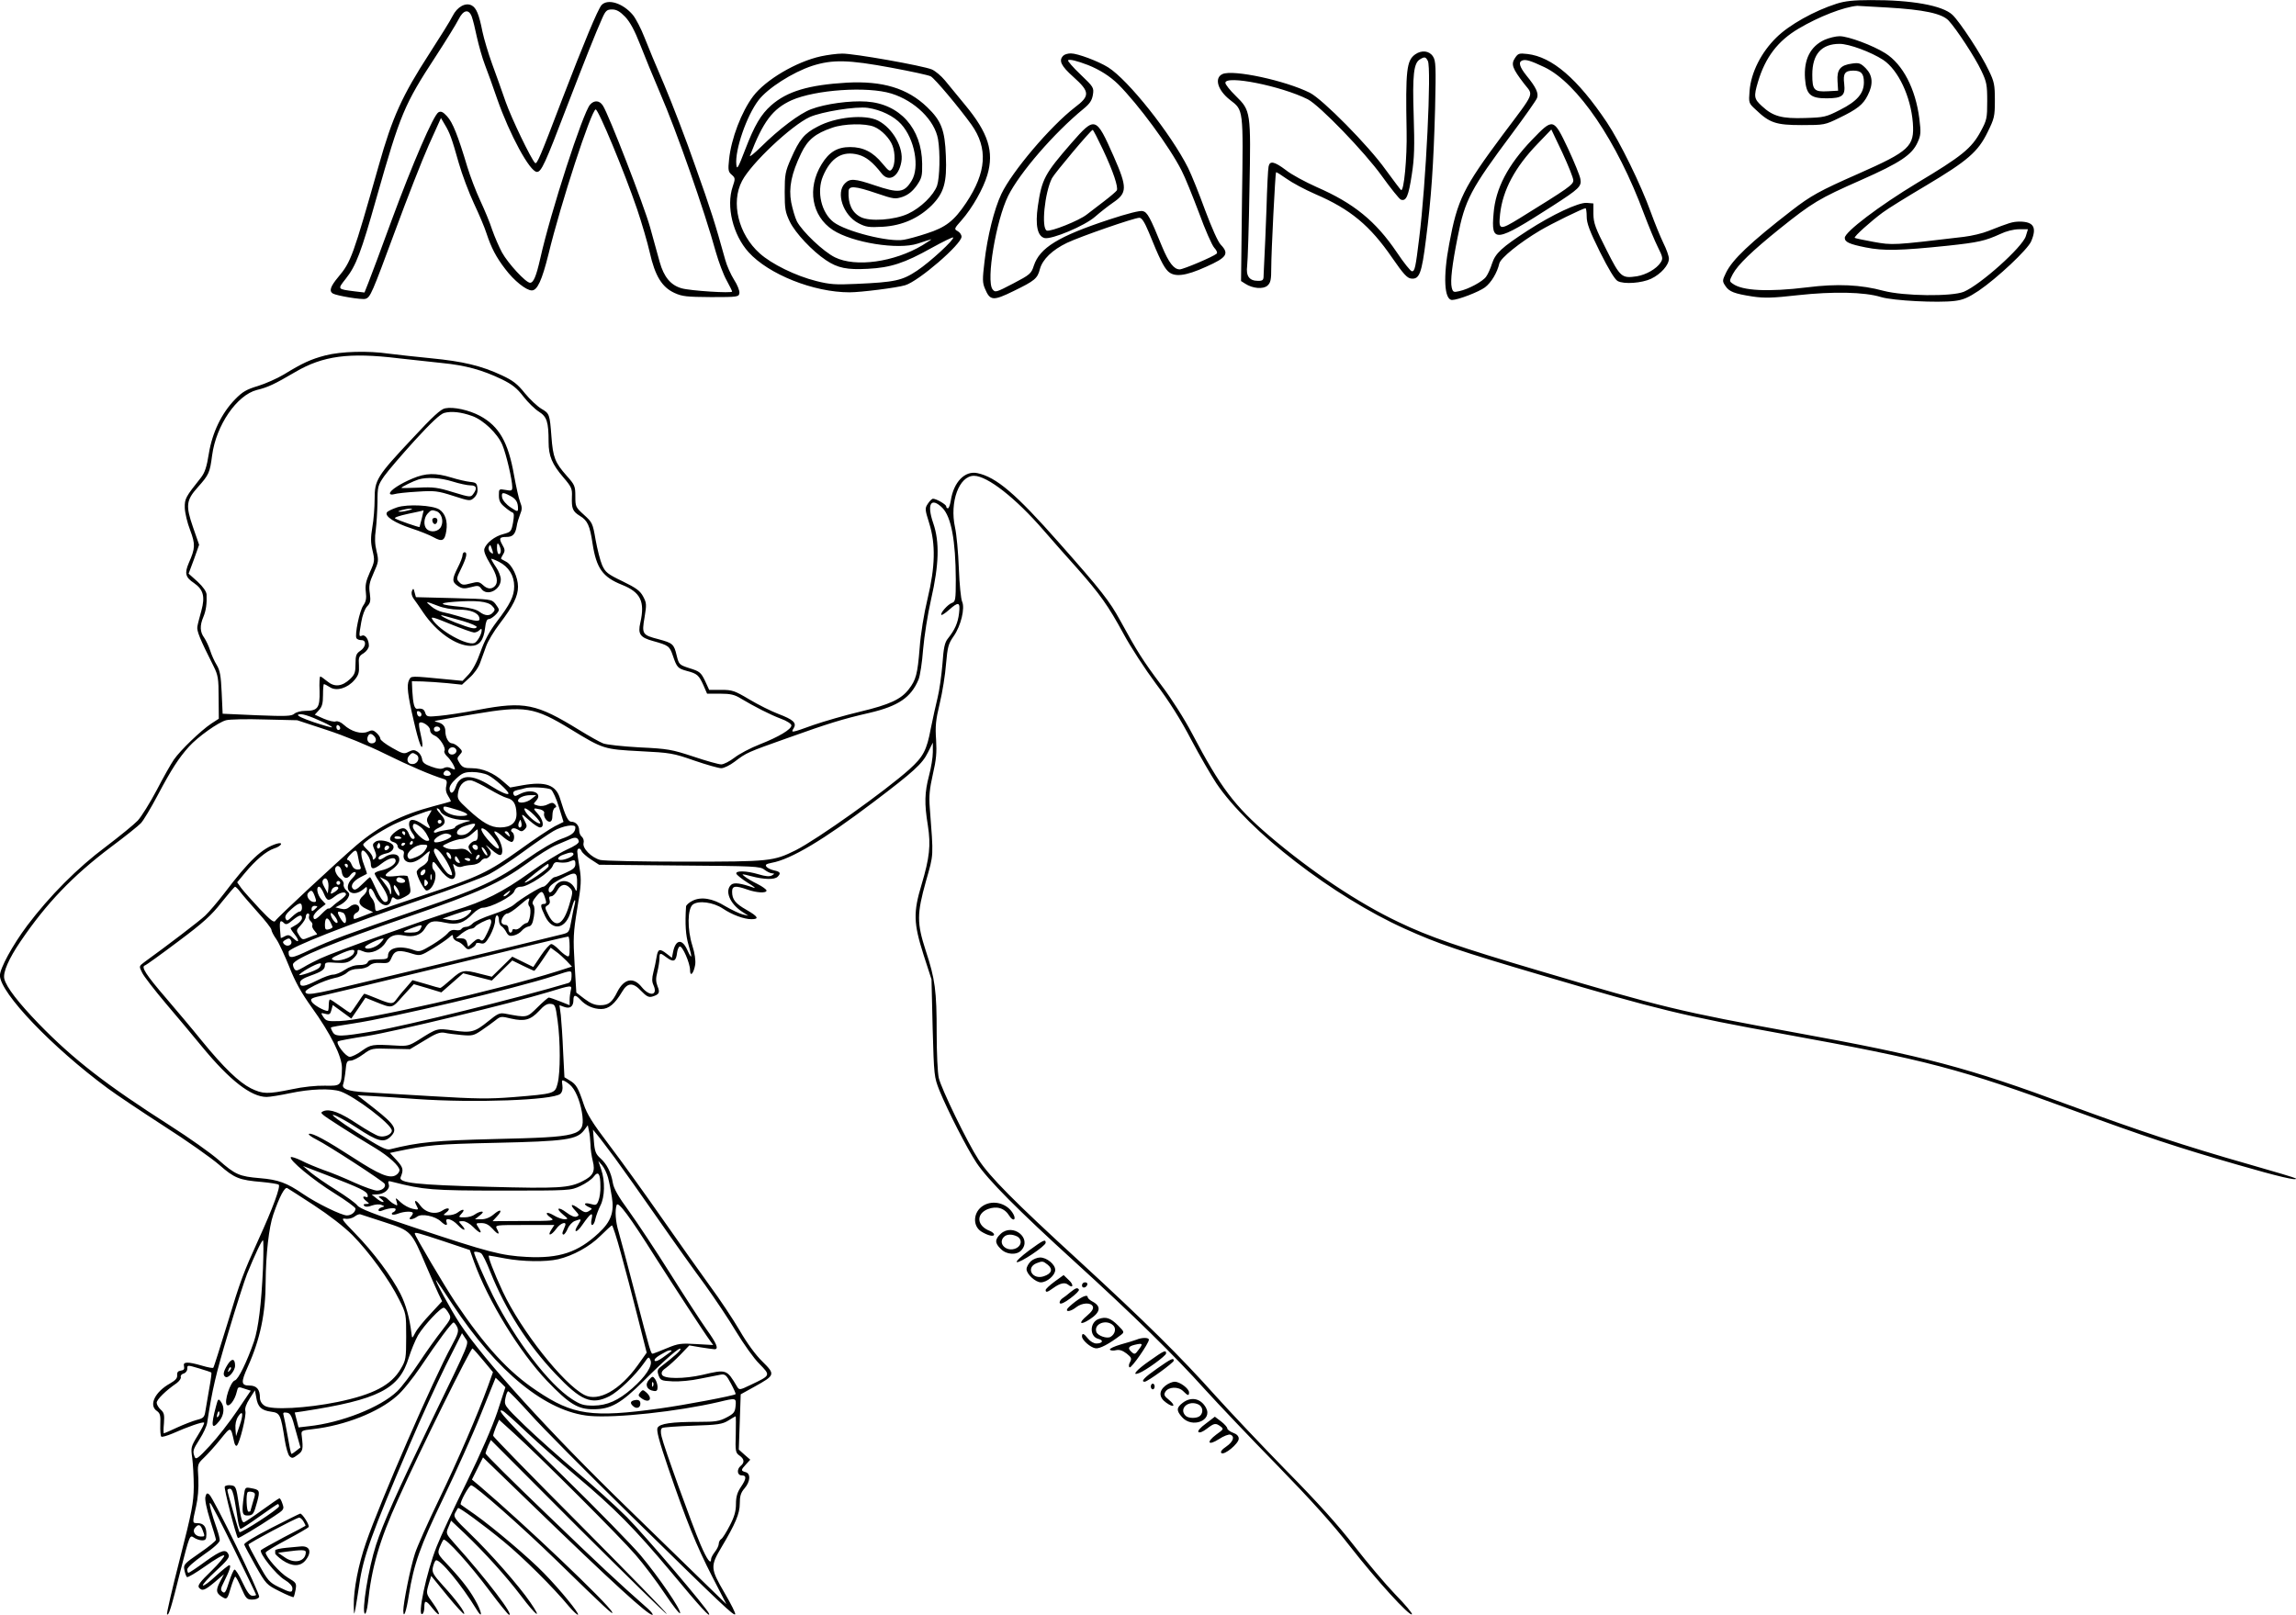 <svg version="1.0" xmlns="http://www.w3.org/2000/svg"
  viewBox="0 0 1200.975 844.919"
 preserveAspectRatio="xMidYMid meet">
<g transform="translate(-0.044,844.948) scale(0.1,-0.1)"
fill="#000000" stroke="none">
<path d="M9607 8430 c-116 -37 -247 -110 -314 -176 -80 -78 -133 -183 -141
-279 -5 -65 -5 -65 33 -100 72 -69 106 -80 240 -80 118 0 121 1 195 37 95 46
126 70 150 119 30 58 26 104 -10 141 -27 27 -36 30 -71 25 -62 -8 -81 -31 -77
-92 l3 -50 -53 -3 c-73 -4 -82 6 -82 87 0 107 48 161 143 161 50 0 165 -43
228 -84 79 -53 144 -191 155 -329 9 -124 -17 -148 -286 -267 -202 -89 -247
-114 -348 -192 -218 -169 -310 -257 -343 -325 -20 -41 -20 -45 -4 -69 20 -31
47 -41 143 -56 62 -9 105 -8 237 7 184 20 348 17 435 -10 63 -19 298 -31 385
-20 43 5 71 17 125 53 97 66 257 216 275 259 31 73 13 103 -62 103 -37 -1 -50
-5 -162 -49 -29 -12 -87 -26 -130 -31 -370 -44 -370 -44 -471 -26 -51 9 -96
19 -98 21 -6 6 88 90 147 133 25 19 127 82 225 140 218 130 273 177 323 280
35 71 38 82 38 166 0 81 -3 98 -32 157 -38 82 -151 254 -190 291 -52 49 -214
78 -428 77 -88 0 -135 -5 -178 -19z m268 -20 c188 -11 283 -31 318 -68 41 -44
138 -192 171 -262 28 -59 31 -74 31 -160 0 -89 -2 -99 -34 -158 -48 -89 -99
-130 -333 -270 -197 -119 -378 -256 -378 -287 0 -22 24 -33 109 -50 94 -19
181 -17 431 9 158 17 194 25 273 61 31 15 70 25 99 25 l46 0 -11 -36 c-17 -57
-237 -254 -324 -291 -63 -26 -315 -23 -421 5 -118 32 -241 38 -399 18 -204
-25 -339 -18 -389 19 -19 13 -18 15 0 50 27 50 101 121 246 238 170 136 204
157 424 254 208 92 268 133 297 198 17 37 18 52 9 124 -20 156 -86 284 -178
342 -65 41 -194 89 -239 89 -21 0 -56 -9 -79 -19 -74 -34 -109 -103 -102 -202
6 -84 28 -104 112 -104 84 0 100 14 93 76 -7 54 4 69 48 69 41 0 55 -16 55
-61 0 -58 -35 -99 -124 -144 -74 -38 -84 -40 -183 -43 -121 -4 -168 8 -226 62
-42 38 -44 50 -21 127 38 128 104 215 213 279 106 63 236 113 306 119 6 0 78
-4 160 -9z M3147 8423 c-20 -23 -93 -199 -206 -493 -114 -299 -132 -343 -142
-333 -22 23 -122 231 -153 318 -19 55 -51 145 -71 199 -20 55 -43 132 -51 170
-18 91 -32 124 -56 137 -32 17 -76 -7 -100 -55 -11 -23 -66 -111 -121 -196
-143 -221 -194 -333 -265 -585 -136 -479 -145 -505 -213 -586 -40 -48 -48 -72
-28 -85 20 -12 153 -34 171 -28 26 8 33 25 157 360 61 166 139 365 174 444
l64 142 20 -34 c26 -43 36 -70 73 -201 17 -60 53 -155 79 -211 27 -57 57 -128
66 -157 25 -76 51 -126 99 -188 45 -60 109 -111 138 -111 29 0 53 52 87 188
65 269 223 751 247 759 13 4 151 -328 217 -522 24 -71 54 -173 66 -226 28
-124 64 -182 129 -212 41 -19 65 -21 192 -22 140 0 145 1 148 21 2 12 -11 44
-28 70 -17 27 -38 74 -46 104 -53 191 -75 261 -156 488 -48 139 -122 330 -162
425 -41 95 -88 208 -105 252 -17 44 -44 96 -60 116 -52 62 -131 87 -164 52z
m124 -62 c26 -28 49 -71 78 -145 22 -57 69 -171 104 -253 86 -198 233 -618
292 -833 15 -52 40 -119 56 -147 16 -29 29 -56 29 -59 0 -10 -219 4 -264 17
-57 16 -93 59 -115 138 -10 36 -33 118 -50 181 -31 112 -217 592 -247 637 -17
27 -45 30 -67 5 -37 -41 -206 -560 -261 -807 -21 -92 -35 -125 -53 -125 -22 0
-115 101 -147 159 -15 28 -38 81 -51 118 -12 38 -41 107 -63 154 -22 47 -52
126 -67 175 -49 164 -77 234 -106 265 -21 23 -32 28 -45 21 -26 -14 -136 -270
-245 -565 -55 -150 -109 -296 -121 -325 l-21 -53 -51 6 c-92 12 -91 10 -47 66
54 68 80 137 161 424 125 439 144 486 310 740 54 83 107 169 119 193 25 50 53
56 69 15 6 -16 18 -64 27 -108 10 -44 28 -109 42 -145 14 -36 43 -116 64 -178
65 -186 171 -382 208 -382 23 0 43 43 155 337 93 241 153 393 186 466 18 41
25 47 52 47 23 0 41 -10 69 -39z M7403 8165 c-45 -32 -51 -82 -45 -402 3 -139
-14 -317 -29 -308 -4 3 -40 51 -81 107 -89 125 -329 368 -396 402 -128 64
-401 123 -457 98 -44 -20 -26 -84 39 -135 71 -55 70 -42 63 -520 l-5 -428 22
-14 c38 -25 94 -30 116 -10 17 15 20 31 20 94 0 82 21 494 25 499 2 2 26 -13
54 -33 29 -21 96 -57 151 -81 184 -79 287 -165 403 -334 58 -84 78 -106 99
-108 43 -5 55 27 77 203 28 217 40 394 48 687 5 221 4 249 -11 272 -19 30 -59
35 -93 11z m66 -34 c20 -36 -10 -648 -45 -926 -19 -156 -23 -175 -38 -175 -7
0 -43 45 -79 99 -111 164 -225 257 -420 342 -60 27 -133 66 -161 89 -60 45
-84 50 -90 18 -3 -13 -8 -113 -11 -223 -4 -110 -9 -227 -11 -260 -2 -33 -3
-72 -4 -87 0 -24 -4 -28 -29 -28 -46 0 -64 25 -57 79 3 25 9 204 12 396 8 413
7 415 -72 493 -30 29 -54 60 -54 68 0 42 291 -16 431 -86 62 -32 297 -275 388
-402 46 -64 91 -120 99 -123 28 -10 40 18 57 130 14 89 15 149 10 311 -7 211
0 274 33 293 24 15 30 13 41 -8z M4295 8155 c-129 -28 -290 -123 -355 -209
-61 -81 -115 -222 -126 -331 -6 -55 -4 -65 14 -80 19 -17 19 -20 5 -62 -35
-103 1 -252 83 -343 105 -116 340 -210 528 -210 59 0 249 24 291 37 71 21 295
215 295 254 0 10 -9 23 -20 29 -20 11 -19 13 21 58 56 64 113 165 134 236 36
122 5 220 -116 366 -39 47 -86 105 -106 129 -20 24 -50 49 -68 57 -48 20 -410
84 -469 83 -28 0 -78 -7 -111 -14z m369 -60 c102 -19 195 -39 205 -45 21 -11
149 -164 213 -253 87 -123 79 -248 -28 -409 -63 -94 -106 -128 -206 -160 -45
-15 -100 -30 -120 -33 -77 -14 -302 43 -367 92 -64 49 -90 159 -56 240 41 98
102 135 185 113 41 -11 76 -39 122 -98 38 -48 89 -18 103 60 14 73 -45 177
-121 216 -68 35 -222 20 -317 -31 -70 -36 -95 -67 -139 -167 -30 -68 -33 -84
-33 -175 0 -89 3 -106 27 -156 29 -59 117 -153 189 -201 61 -41 110 -51 219
-45 119 6 192 30 333 109 60 33 111 58 113 55 9 -9 -121 -129 -189 -174 -78
-52 -116 -60 -318 -69 -108 -5 -138 -3 -209 15 -108 27 -234 89 -296 145 -111
99 -152 266 -92 379 48 92 258 290 354 334 63 28 242 57 304 48 68 -10 136
-43 174 -85 71 -78 98 -226 55 -296 -39 -64 -67 -67 -194 -24 -104 35 -128 37
-155 10 -49 -49 -9 -167 70 -208 40 -21 55 -23 128 -19 101 6 187 44 256 112
64 65 80 119 74 259 -5 135 -24 184 -98 255 -103 99 -233 138 -420 128 -200
-12 -312 -45 -396 -119 -53 -47 -87 -104 -136 -232 -37 -96 -43 -107 -46 -78
-8 77 54 256 116 337 48 63 178 146 281 180 107 34 189 32 415 -10z m-1 -135
c123 -38 227 -140 244 -239 12 -70 9 -201 -5 -243 -18 -50 -85 -116 -152 -147
-71 -33 -200 -42 -248 -17 -45 23 -66 69 -63 134 1 31 32 29 147 -10 91 -31
97 -31 137 -18 29 11 50 28 72 58 27 39 30 51 29 115 -2 185 -117 313 -291
325 -86 6 -217 -12 -290 -40 -59 -22 -166 -102 -263 -198 -34 -33 -60 -54 -57
-46 69 180 119 246 218 291 124 55 396 74 522 35z m-90 -174 c39 -16 82 -61
96 -99 15 -39 14 -99 -2 -121 -12 -16 -16 -14 -51 28 -49 60 -100 86 -169 86
-67 0 -110 -26 -149 -90 -77 -126 -52 -271 59 -344 101 -66 341 -105 444 -71
30 10 61 20 69 22 8 3 -12 -11 -45 -31 -148 -88 -349 -116 -457 -63 -61 30
-171 135 -199 188 -10 20 -23 65 -30 100 -14 76 1 150 52 256 34 71 74 104
162 134 62 22 175 24 220 5z M5562 8158 c-25 -25 -12 -53 53 -111 87 -78 88
-99 7 -160 -128 -99 -328 -335 -384 -453 -37 -78 -73 -222 -88 -354 -11 -92
-11 -110 3 -142 26 -62 42 -64 148 -12 113 55 126 66 139 116 14 51 65 100
142 137 72 34 352 131 378 131 13 0 27 -22 50 -77 55 -136 77 -180 99 -202 33
-33 91 -27 201 23 108 48 121 68 76 115 -15 15 -47 88 -82 181 -31 85 -71 185
-89 221 -90 179 -313 460 -418 526 -51 32 -160 73 -195 73 -16 0 -33 -5 -40
-12z m130 -49 c60 -24 114 -58 157 -100 105 -105 269 -327 332 -452 18 -34 58
-134 91 -221 32 -88 68 -170 80 -183 13 -14 18 -27 12 -31 -18 -16 -174 -82
-193 -82 -30 0 -57 35 -92 119 -63 155 -77 180 -101 186 -14 4 -81 -13 -175
-44 -267 -88 -364 -148 -395 -242 -13 -41 -20 -47 -108 -93 -90 -47 -94 -48
-108 -30 -34 46 18 359 82 489 60 120 239 328 394 455 33 27 44 44 49 73 6 38
4 41 -65 107 -39 37 -68 71 -65 74 7 7 45 -2 105 -25z M5604 7700 c-139 -160
-154 -187 -175 -330 -14 -99 -2 -156 35 -166 37 -9 211 64 265 112 25 22 67
55 93 73 75 51 76 78 4 242 -93 210 -97 212 -222 69z m166 -34 c54 -115 81
-197 72 -213 -4 -6 -34 -32 -67 -57 -33 -25 -73 -56 -90 -69 -40 -32 -189 -91
-209 -84 -30 12 -11 199 27 274 15 28 204 253 213 253 3 0 27 -47 54 -104z
M7925 8146 c-22 -33 -14 -54 48 -135 49 -63 61 -36 -113 -268 -206 -277 -236
-338 -279 -569 -33 -173 -26 -294 15 -294 30 0 140 42 172 66 33 25 64 77 75
125 7 29 106 109 214 173 59 35 224 116 237 116 3 0 6 -20 6 -44 0 -34 15 -75
69 -184 45 -90 78 -145 93 -153 33 -18 126 -11 175 12 52 25 93 72 93 105 0
14 -13 50 -29 82 -15 31 -45 104 -66 162 -51 142 -161 367 -230 470 -153 228
-286 342 -415 357 -44 5 -49 3 -65 -21z m154 -48 c173 -83 380 -387 521 -768
24 -63 56 -141 72 -173 27 -54 28 -61 14 -82 -21 -32 -75 -63 -123 -71 -80
-12 -87 -6 -160 139 -58 114 -67 139 -68 187 l0 55 -35 3 c-43 3 -181 -62
-309 -145 -135 -88 -168 -118 -186 -172 -8 -26 -22 -57 -31 -69 -17 -25 -93
-66 -141 -76 -29 -7 -33 -5 -39 19 -8 34 2 119 31 264 38 195 68 251 285 542
67 90 126 174 130 185 10 25 -5 57 -55 118 -36 45 -44 71 -22 79 18 7 44 -1
116 -35z M8014 7718 c-126 -131 -191 -255 -201 -385 -14 -157 8 -154 307 38
141 91 154 103 147 142 -3 18 -32 89 -65 160 -76 160 -77 160 -188 45z m216
-212 c0 -23 -23 -39 -280 -198 -106 -65 -112 -64 -103 22 14 125 78 245 197
368 l71 74 58 -122 c31 -67 57 -132 57 -144z M1703 6590 c-77 -20 -120 -40
-218 -100 -35 -21 -96 -48 -135 -60 -60 -18 -81 -30 -120 -70 -70 -72 -119
-173 -137 -283 -11 -70 -21 -100 -41 -126 -81 -102 -86 -110 -85 -159 1 -26
13 -78 28 -116 28 -75 27 -95 -7 -172 -23 -54 -18 -75 27 -105 49 -34 59 -70
39 -144 -9 -33 -19 -70 -21 -83 -5 -22 13 -66 85 -209 23 -46 26 -64 26 -163
l1 -111 -40 -26 c-54 -36 -161 -139 -195 -188 -15 -22 -56 -94 -90 -160 -35
-66 -79 -137 -99 -159 -20 -21 -95 -82 -166 -136 -148 -110 -295 -258 -412
-413 -77 -103 -143 -224 -143 -262 3 -93 273 -375 564 -590 43 -32 176 -121
295 -198 119 -76 249 -168 289 -203 79 -69 103 -79 223 -89 42 -4 81 -10 87
-14 12 -7 -30 -122 -105 -286 -79 -174 -95 -215 -164 -444 -38 -123 -70 -226
-73 -228 -2 -3 -29 2 -59 11 -76 22 -101 21 -94 -3 3 -15 -1 -21 -17 -23 -15
-2 -20 -9 -19 -24 2 -15 -9 -27 -37 -43 -79 -44 -113 -114 -69 -144 17 -12 20
-24 18 -71 -1 -31 1 -59 5 -63 3 -4 30 4 59 16 78 35 159 63 165 57 3 -3 -12
-33 -33 -67 -36 -59 -37 -63 -29 -118 4 -31 8 -99 8 -151 -1 -84 -9 -128 -73
-378 -40 -156 -70 -286 -67 -289 9 -9 21 30 71 230 47 183 48 186 69 172 11
-8 31 -15 43 -15 19 0 23 5 23 33 0 39 -15 57 -47 57 -27 0 -27 0 -7 87 10 44
14 95 12 145 -5 77 -5 77 29 110 19 18 58 61 86 96 56 69 54 70 72 -12 3 -16
10 -25 15 -20 15 16 50 158 44 180 -4 14 4 37 22 65 l28 44 7 -38 c8 -50 27
-67 78 -74 46 -6 50 -14 71 -148 6 -38 17 -77 25 -85 13 -12 18 -11 42 7 28
20 30 29 22 98 -4 29 -4 30 59 37 166 19 342 88 438 173 29 24 84 93 124 152
91 136 163 232 173 233 4 0 12 -11 19 -24 9 -21 5 -35 -29 -98 -93 -169 -373
-813 -448 -1030 -40 -115 -65 -245 -64 -327 1 -55 1 -56 9 -16 4 22 13 78 20
125 20 142 63 263 263 730 57 135 143 321 189 415 l85 169 17 -26 c20 -31 33
0 -184 -448 -174 -360 -246 -521 -283 -635 -39 -120 -76 -348 -58 -359 5 -3
12 22 16 57 19 184 60 326 158 542 113 253 381 794 389 789 5 -3 31 -32 58
-65 l49 -59 -26 -73 c-53 -146 -157 -388 -258 -597 -57 -118 -113 -244 -124
-279 -24 -73 -61 -259 -61 -299 1 -46 16 -4 29 81 26 163 59 256 180 507 65
135 154 332 196 438 l78 193 26 -25 25 -25 -42 -129 c-27 -80 -87 -218 -162
-371 -66 -133 -136 -283 -155 -332 -54 -135 -104 -372 -75 -354 6 3 10 19 10
36 0 38 9 37 43 -7 43 -53 45 -33 3 26 -37 51 -37 51 -24 98 l14 46 83 -102
c46 -56 86 -100 89 -97 7 7 -40 72 -109 147 -54 60 -60 71 -54 98 4 16 10 32
15 35 19 12 135 -128 214 -258 28 -46 30 -24 3 30 -33 64 -73 117 -147 197
-62 65 -62 66 -50 99 7 17 16 36 20 40 11 12 139 -130 242 -268 49 -66 95
-122 100 -124 34 -12 -118 188 -281 369 -49 55 -49 56 -35 89 l14 34 68 -64
c109 -104 219 -226 299 -331 79 -105 113 -128 47 -32 -58 85 -210 258 -313
357 -83 80 -90 90 -80 110 7 12 13 24 15 26 5 6 132 -87 239 -175 99 -81 262
-243 341 -339 23 -27 45 -47 48 -44 7 7 -92 129 -178 217 -74 77 -265 239
-361 307 -38 27 -72 50 -74 52 -9 7 44 104 55 101 25 -6 262 -215 444 -392
258 -252 304 -294 292 -271 -23 46 -460 461 -690 657 l-43 36 29 58 29 58 248
-240 c437 -423 614 -584 638 -584 6 0 -4 15 -23 32 -159 140 -255 230 -532
497 -175 168 -318 310 -318 316 1 5 7 24 14 40 l14 30 457 -458 c252 -251 460
-455 463 -452 3 3 -200 211 -451 464 -251 252 -457 463 -457 468 0 6 7 27 15
47 l16 37 77 -70 c140 -127 557 -544 636 -636 43 -49 112 -141 154 -204 42
-63 78 -109 80 -102 6 17 -113 191 -207 303 -45 53 -227 240 -406 415 -282
276 -356 356 -316 341 6 -1 63 -52 127 -113 64 -60 181 -163 258 -228 201
-169 306 -275 496 -502 157 -189 209 -245 199 -218 -10 27 -333 407 -429 504
-58 58 -177 166 -265 239 -88 74 -209 182 -269 240 -108 105 -109 107 -102
143 4 20 10 37 15 37 4 0 56 -54 115 -119 58 -66 297 -306 529 -534 483 -474
535 -522 543 -514 4 3 -21 53 -55 111 -75 129 -76 140 -16 241 72 121 95 175
95 226 0 40 5 58 25 81 31 36 33 78 5 85 -25 7 -25 11 3 41 l22 24 -30 26 -30
27 5 145 5 144 74 41 c106 59 108 63 39 131 -35 34 -81 97 -119 163 -34 58
-103 162 -154 231 -50 69 -165 231 -255 360 -90 129 -213 300 -274 380 -86
113 -115 160 -132 211 -29 87 -39 105 -73 125 l-28 17 -7 136 c-3 75 -9 160
-12 189 l-7 52 25 -9 c30 -11 48 2 48 36 0 29 11 29 36 2 28 -31 68 -49 109
-49 40 0 72 27 110 91 28 48 57 49 99 4 28 -29 40 -35 58 -30 37 11 42 21 28
54 -9 24 -10 41 -1 75 6 25 11 56 11 70 0 32 3 32 40 4 34 -25 47 -18 52 26 2
16 8 31 14 33 14 5 54 -87 54 -123 0 -39 19 -18 27 28 3 23 -2 59 -15 100 -27
85 -26 193 3 215 30 22 106 12 156 -21 49 -33 111 -56 150 -56 43 0 35 14 -26
49 -58 33 -75 54 -75 95 0 31 17 33 80 11 48 -17 100 -20 100 -5 0 5 -21 21
-47 34 -27 13 -57 31 -68 40 -18 14 -15 14 35 1 67 -18 122 -19 138 -3 18 18
15 26 -17 33 -16 3 -35 12 -41 19 -8 11 -3 15 27 21 101 18 273 121 533 318
210 159 255 200 284 259 l26 52 0 -50 c0 -27 -9 -82 -20 -123 -23 -88 -25
-145 -6 -261 16 -103 9 -168 -33 -309 -44 -146 -42 -202 10 -366 l42 -130 6
-255 c7 -250 8 -256 35 -325 45 -110 144 -303 194 -379 59 -89 216 -247 517
-521 299 -272 521 -490 678 -665 67 -74 236 -252 376 -395 181 -186 292 -309
386 -430 136 -174 309 -364 321 -352 4 4 -35 51 -87 104 -52 54 -148 168 -214
253 -83 107 -192 229 -356 395 -129 132 -295 308 -369 390 -186 208 -366 386
-715 707 -342 313 -467 440 -526 530 -57 87 -196 373 -208 428 -6 25 -11 131
-11 235 0 221 -8 281 -57 430 -47 145 -47 192 1 364 41 145 40 121 20 384 -5
61 -1 99 16 175 18 77 21 114 17 181 -5 70 -2 103 19 190 14 58 29 151 33 207
8 89 12 105 40 145 38 54 60 147 44 181 -6 13 -14 91 -17 173 -3 83 -12 179
-20 215 -29 133 21 270 99 270 70 0 219 -117 365 -286 47 -54 125 -143 174
-197 121 -137 163 -196 243 -343 37 -69 114 -187 170 -262 68 -90 131 -190
184 -292 45 -85 105 -188 132 -229 168 -250 611 -592 986 -761 175 -79 280
-115 721 -245 598 -177 738 -211 1256 -305 754 -137 926 -182 1516 -399 379
-139 551 -196 860 -285 214 -62 320 -87 307 -72 -3 3 -116 37 -250 75 -326 93
-562 171 -932 307 -534 198 -756 257 -1432 380 -609 111 -696 132 -1346 325
-413 122 -573 177 -733 254 -211 100 -456 264 -677 452 -181 155 -254 252
-401 531 -42 80 -110 187 -164 258 -96 128 -126 176 -214 337 -56 102 -98 156
-321 408 -225 255 -327 342 -426 363 -65 14 -124 -46 -139 -143 -4 -23 -10
-41 -15 -41 -5 0 -9 4 -9 10 0 10 -52 40 -69 40 -6 0 -18 -12 -27 -26 -16 -24
-16 -29 7 -102 34 -110 32 -226 -9 -397 -18 -74 -36 -184 -41 -256 -11 -137
-19 -167 -57 -216 -40 -52 -99 -80 -254 -117 -80 -19 -190 -51 -245 -70 -116
-42 -119 -42 -103 -17 17 28 -1 45 -80 75 -37 14 -105 48 -152 76 -77 46 -90
50 -147 50 l-63 0 -22 48 c-21 43 -28 49 -80 65 -55 18 -56 19 -68 67 -14 60
-21 65 -95 85 -85 22 -88 27 -73 114 11 67 11 75 -7 109 -16 30 -36 45 -108
80 -79 38 -90 47 -107 85 -10 23 -25 83 -34 132 -15 87 -17 91 -61 131 -43 39
-45 42 -45 97 0 53 -3 60 -46 108 -60 68 -71 95 -79 204 -9 118 -10 121 -53
146 -20 12 -59 48 -86 81 -39 49 -63 67 -121 94 -107 50 -204 73 -370 89 -82
8 -181 19 -220 24 -110 16 -250 12 -332 -9z m380 -15 c67 -7 171 -19 230 -25
122 -12 210 -36 312 -85 55 -27 79 -46 113 -90 24 -31 61 -67 82 -80 41 -26
50 -53 50 -158 0 -73 18 -116 77 -185 43 -50 47 -60 45 -101 -2 -62 3 -77 42
-101 40 -24 52 -51 66 -145 20 -129 53 -175 153 -215 98 -39 122 -87 97 -198
-14 -60 -2 -78 68 -97 79 -22 85 -26 102 -76 21 -62 26 -67 73 -80 54 -14 63
-22 87 -75 l19 -44 68 0 c54 0 76 -5 108 -25 72 -43 154 -85 210 -106 31 -11
55 -27 55 -35 0 -21 -66 -60 -165 -99 -49 -19 -109 -51 -133 -70 -25 -19 -56
-35 -69 -35 -13 0 -78 18 -146 41 -113 37 -133 41 -282 48 -88 5 -173 14 -190
21 -16 6 -73 38 -125 70 -224 138 -286 151 -525 106 -77 -15 -170 -29 -206
-32 -62 -6 -67 -5 -74 15 -6 20 -16 25 -42 22 -15 -2 -22 26 -26 94 l-2 50 55
-1 c30 -1 89 -5 131 -9 l76 -8 40 37 c23 20 47 54 55 78 9 24 23 63 32 88 9
25 40 77 70 116 71 93 96 144 96 194 0 49 -31 115 -63 131 -12 6 -23 13 -25
14 -2 2 3 13 10 24 11 18 10 26 -4 50 -19 34 -15 41 22 41 32 0 46 14 53 55 2
17 11 45 18 63 11 26 11 38 0 65 -7 17 -21 81 -32 141 -30 172 -78 255 -177
309 -58 31 -139 49 -183 40 -23 -4 -65 -43 -171 -157 -187 -199 -198 -218
-198 -318 0 -43 -5 -109 -12 -147 -9 -54 -9 -80 1 -122 12 -51 12 -57 -14
-114 -21 -47 -25 -69 -21 -103 4 -33 1 -50 -13 -70 -20 -28 -46 -155 -36 -172
4 -6 15 -10 26 -10 28 0 24 -36 -6 -56 -21 -14 -25 -24 -25 -68 0 -44 -4 -56
-28 -79 -42 -40 -82 -44 -119 -13 -17 14 -34 26 -37 26 -4 0 -6 -34 -4 -76 2
-89 -9 -104 -76 -104 -22 0 -47 -7 -56 -15 -15 -13 -42 -14 -196 -8 l-179 8
-5 110 c-4 89 -9 117 -26 145 -12 19 -27 53 -34 75 -7 22 -21 52 -31 67 -23
31 -24 64 -5 109 14 33 19 70 17 118 -1 15 -18 40 -47 67 l-47 42 28 75 27 76
-32 92 c-39 113 -36 141 25 209 59 66 63 76 75 167 21 157 129 315 234 342 58
14 92 30 201 94 145 85 281 103 538 72z m387 -302 c59 -21 133 -92 158 -151
20 -47 52 -183 52 -222 0 -18 -4 -20 -35 -14 -35 6 -35 6 -35 -29 0 -27 7 -41
30 -60 16 -14 35 -27 41 -29 9 -3 9 -17 3 -53 -9 -47 -11 -49 -51 -60 -44 -11
-89 -46 -99 -77 -4 -13 7 -40 30 -78 37 -60 45 -97 24 -118 -17 -17 -39 -15
-62 7 -19 17 -26 18 -64 8 -36 -10 -45 -9 -59 6 -16 16 -16 20 10 72 28 58 34
85 17 85 -5 0 -10 -7 -10 -15 0 -9 -11 -38 -25 -65 -31 -62 -31 -75 1 -97 22
-14 33 -15 67 -6 37 10 43 9 55 -8 29 -42 102 -7 102 49 0 15 -11 44 -25 64
-14 20 -25 40 -25 43 0 3 18 -4 40 -15 51 -26 80 -72 80 -128 0 -52 -21 -94
-93 -188 -37 -49 -63 -98 -83 -155 -18 -52 -41 -95 -61 -117 l-33 -35 -72 7
c-208 20 -195 20 -208 -3 -13 -26 -8 -75 26 -219 24 -105 43 -156 44 -119 0
10 -5 38 -11 63 -6 25 -9 48 -5 51 12 12 56 -17 56 -37 0 -13 10 -24 25 -30
25 -10 60 -64 50 -80 -3 -5 3 -17 13 -27 19 -17 42 -55 42 -68 0 -3 -9 -1 -20
5 -13 7 -26 7 -38 1 -13 -7 -32 -5 -65 7 -36 13 -47 22 -49 41 -2 13 -12 30
-23 37 -17 11 -25 11 -47 0 -24 -13 -31 -11 -87 21 -34 19 -61 40 -61 47 0 7
-9 21 -20 31 -17 15 -24 16 -46 6 -33 -15 -87 1 -125 36 -15 14 -32 21 -42 18
-8 -4 -37 3 -63 14 l-47 21 21 23 c17 18 22 36 22 80 0 31 2 57 5 57 3 0 17
-7 31 -16 34 -23 93 -5 129 38 21 25 25 39 23 77 -3 41 0 48 25 63 15 10 27
27 27 39 0 31 -18 59 -35 53 -18 -7 -18 -6 -5 70 6 36 18 68 30 82 18 18 20
29 15 68 -6 39 -3 57 20 108 26 58 27 64 15 114 -9 36 -10 71 -4 111 4 32 8
97 9 144 0 83 2 89 35 137 19 27 91 111 159 186 87 95 134 139 155 145 38 10
87 5 146 -16z m199 -418 c30 -15 41 -33 41 -66 0 -18 -3 -18 -39 6 -23 15 -41
37 -44 51 -5 28 3 30 42 9z m2261 -63 c46 -47 69 -170 70 -374 0 -107 -2 -117
-20 -123 -21 -7 -64 -55 -55 -63 2 -2 20 9 40 27 50 44 59 41 52 -18 -6 -51
-22 -87 -58 -132 -17 -21 -23 -48 -29 -135 -5 -60 -16 -138 -25 -174 -9 -36
-25 -109 -36 -163 -21 -113 -39 -147 -112 -213 -126 -113 -480 -365 -594 -423
-117 -58 -135 -60 -581 -60 -224 0 -423 4 -442 9 -46 12 -95 62 -87 89 3 11
-1 25 -9 32 -8 6 -14 21 -14 33 0 26 -18 46 -41 46 -17 0 -31 29 -59 121 -21
71 -75 91 -195 70 l-66 -12 -37 32 c-49 44 -108 69 -163 69 -39 0 -50 4 -64
26 -15 24 -15 27 0 44 16 17 15 20 -4 39 -12 12 -28 21 -36 21 -18 0 -35 31
-35 63 0 27 -14 42 -45 49 -22 5 -32 3 201 42 261 44 308 37 501 -81 169 -103
172 -104 362 -114 157 -8 172 -10 283 -49 64 -22 128 -40 141 -40 14 0 45 15
70 34 63 48 66 49 280 125 210 75 283 98 427 131 149 35 216 80 255 174 8 19
19 90 24 158 6 69 24 184 42 263 41 180 45 298 11 397 -35 101 -12 139 48 80z
m-2310 -224 c0 -10 -4 -18 -10 -18 -5 0 -10 15 -10 33 0 24 3 28 10 17 5 -8
10 -23 10 -32z m-41 -12 c1 -5 -5 -3 -13 4 -8 6 -12 19 -9 27 6 14 8 14 14 -3
4 -10 8 -23 8 -28z m-374 -844 c0 -18 -20 -15 -23 4 -3 10 1 15 10 12 7 -3 13
-10 13 -16z m-512 -42 c26 -12 46 -24 44 -26 -2 -2 -45 10 -96 27 -58 20 -88
34 -81 39 14 9 58 -5 133 -40z m17 -40 c89 -29 219 -82 305 -125 128 -63 237
-110 308 -132 14 -4 17 -12 12 -35 -5 -19 -1 -37 10 -54 9 -14 15 -27 13 -28
-2 -1 -41 -12 -87 -24 -170 -45 -287 -104 -406 -205 -101 -87 -415 -379 -424
-395 -7 -12 -24 1 -82 62 -40 43 -83 91 -96 108 l-22 31 39 47 c59 71 113 116
154 130 39 12 52 36 14 25 -76 -23 -143 -86 -275 -260 -34 -44 -78 -96 -99
-116 -32 -30 -196 -155 -319 -244 -28 -21 -28 -21 -11 -55 9 -19 65 -91 124
-161 59 -69 144 -171 190 -227 144 -175 256 -262 337 -262 17 0 72 9 124 20
105 22 211 26 262 9 74 -25 269 -173 269 -205 0 -20 -38 -37 -67 -29 -14 3
-66 33 -115 65 -87 58 -141 79 -175 66 -14 -6 -15 -9 -2 -20 14 -13 153 -102
273 -174 71 -43 126 -94 126 -115 0 -9 -9 -21 -20 -27 -33 -18 -86 4 -220 91
-142 92 -216 132 -233 126 -7 -2 11 -16 39 -30 62 -31 346 -216 356 -231 10
-16 -11 -36 -39 -36 -14 0 -66 18 -117 41 -50 23 -122 53 -161 66 -38 14 -92
36 -118 50 -27 13 -52 21 -55 18 -13 -13 118 -121 228 -189 61 -38 110 -74
110 -80 0 -19 -22 -36 -45 -36 -28 0 -157 63 -229 112 -86 59 -130 75 -226 83
-107 9 -129 18 -217 96 -40 35 -154 116 -253 179 -335 214 -505 346 -686 532
-109 113 -170 192 -181 236 -8 34 23 105 85 196 135 199 273 343 472 493 74
55 145 112 157 125 13 13 53 80 89 148 72 136 110 194 163 253 46 51 154 128
194 138 18 5 109 7 202 4 l170 -4 155 -51z m70 9 c0 -5 -4 -9 -10 -9 -5 0 -10
7 -10 16 0 8 5 12 10 9 6 -3 10 -10 10 -16z m523 -4 c1 -5 -6 -11 -15 -13 -11
-2 -18 3 -18 13 0 17 30 18 33 0z m-343 -40 c13 -16 6 -35 -15 -35 -18 0 -28
17 -21 35 7 19 20 19 36 0z m426 -66 c9 -15 -11 -33 -30 -26 -9 4 -13 13 -10
22 7 17 30 20 40 4z m-208 -28 c21 -13 10 -46 -16 -49 -27 -4 -40 22 -22 43
14 17 20 18 38 6z m180 -99 c2 -7 -6 -12 -17 -12 -21 0 -27 11 -14 24 9 9 26
2 31 -12z m195 -8 c34 -17 107 -83 107 -96 0 -11 -40 6 -95 41 -96 61 -159 59
-180 -5 -12 -36 -29 -43 -33 -14 -2 14 9 32 34 55 32 30 45 35 86 35 27 0 63
-7 81 -16z m7 -74 c36 -21 77 -42 93 -46 33 -8 47 -31 49 -80 2 -48 -28 -74
-86 -74 -49 0 -91 24 -169 96 -53 49 -56 54 -50 88 7 44 38 69 73 61 14 -4 54
-24 90 -45z m323 -2 c9 -7 28 -48 41 -91 l24 -78 -46 -23 c-26 -14 -108 -68
-182 -122 -165 -118 -214 -142 -500 -237 -124 -41 -232 -78 -241 -82 -13 -5
-16 0 -17 20 0 14 -7 34 -16 44 -17 19 -22 51 -7 51 5 0 14 -13 21 -29 25 -61
75 -78 87 -31 4 16 8 18 19 9 11 -9 22 -8 50 7 33 18 35 21 28 59 -3 22 -9 44
-11 49 -3 5 -29 6 -58 2 -64 -7 -73 0 -33 28 39 26 53 48 45 70 -8 21 -46 21
-75 0 -13 -9 -26 -14 -29 -11 -10 11 7 24 37 31 32 6 49 31 33 47 -19 19 -71
28 -89 14 -16 -11 -16 -16 -4 -44 10 -24 10 -35 1 -44 -8 -8 -11 -7 -11 4 0 9
-11 26 -25 39 -14 13 -25 26 -25 30 0 12 85 68 156 104 55 27 184 76 201 76 2
0 -4 -11 -12 -24 -13 -19 -14 -29 -6 -45 17 -31 13 -32 -25 -6 -47 32 -74 33
-74 2 0 -13 7 -32 15 -43 17 -23 19 -34 5 -34 -6 0 -15 11 -20 25 -14 36 -34
40 -69 14 -36 -26 -40 -49 -11 -56 11 -3 20 -12 20 -20 0 -8 8 -17 19 -20 13
-3 17 -11 13 -25 -3 -13 1 -26 12 -34 23 -16 59 -4 100 34 22 20 27 22 23 9
-4 -10 -7 -26 -7 -35 0 -9 -14 -25 -30 -34 -17 -9 -30 -23 -30 -31 0 -22 40
-97 51 -97 34 0 63 82 38 107 -6 6 -9 20 -7 32 3 18 8 15 38 -26 44 -60 83
-70 82 -23 0 3 -3 16 -7 30 -7 22 -6 23 8 11 10 -8 24 -10 34 -6 10 4 33 8 51
9 20 1 39 9 47 19 7 10 18 16 25 15 6 -2 17 5 23 14 9 14 6 23 -13 45 -15 16
-7 12 19 -11 28 -25 46 -35 53 -28 14 14 1 65 -23 97 -28 35 -7 32 35 -6 20
-17 40 -28 46 -24 13 8 13 42 -1 51 -7 4 -7 10 -1 16 6 6 17 5 31 -3 17 -12
23 -11 36 1 13 14 13 19 0 44 -22 42 -19 42 25 2 22 -20 47 -36 55 -36 24 0
17 41 -12 72 -27 29 -25 32 15 22 13 -4 21 -12 19 -18 -6 -17 12 -46 28 -46
10 0 15 11 15 34 0 19 6 36 13 39 9 4 9 7 0 18 -10 10 -17 10 -37 0 -14 -8
-36 -11 -51 -7 -26 7 -27 8 -10 26 37 41 -25 66 -85 35 -25 -13 -29 -13 -34 0
-4 10 3 17 22 21 15 3 32 7 37 9 26 9 123 4 138 -7z m-102 -48 c-24 -21 -71
-27 -71 -10 0 15 32 29 65 29 l30 0 -24 -19z m-395 -56 c68 -20 78 -34 22 -34
-42 0 -88 21 -88 41 0 12 3 12 66 -7z m-82 -9 c8 -23 68 -45 123 -46 26 -1 39
-3 28 -6 -35 -7 -75 -25 -75 -33 0 -4 -17 -10 -37 -12 -21 -3 -46 -8 -55 -12
-10 -5 -18 -4 -18 1 0 6 11 15 25 21 39 18 41 39 9 73 -15 16 -23 29 -17 29 6
0 14 -7 17 -15z m491 -21 c20 -20 34 -39 31 -42 -8 -8 -55 28 -74 56 -23 35 3
26 43 -14z m-485 -34 c0 -5 -4 -10 -10 -10 -5 0 -10 5 -10 10 0 6 5 10 10 10
6 0 10 -4 10 -10z m416 -27 c-11 -11 -19 6 -11 24 8 17 8 17 12 0 3 -10 2 -21
-1 -24z m-528 1 c12 -8 29 -28 37 -45 14 -26 14 -29 -1 -29 -20 0 -74 54 -74
74 0 20 10 20 38 0z m281 -1 c-23 -31 -42 -43 -67 -43 -36 0 -24 33 18 47 53
18 65 17 49 -4z m531 -2 c0 -27 -17 -41 -74 -61 -38 -14 -109 -55 -182 -107
-156 -111 -246 -153 -564 -262 -382 -132 -453 -158 -567 -211 -101 -48 -113
-49 -113 -10 0 20 309 142 700 275 157 53 314 112 350 131 36 19 115 71 175
115 61 45 133 94 160 110 48 28 115 39 115 20z m-424 -62 c41 -56 27 -68 -21
-17 -48 50 -64 92 -24 65 11 -8 31 -30 45 -48z m-86 21 c0 -19 -5 -30 -14 -30
-7 0 -19 -7 -27 -16 -11 -13 -10 -19 1 -37 13 -22 13 -22 -8 -3 -16 14 -31 17
-57 13 -20 -3 -47 -1 -61 5 -24 11 -24 11 17 30 23 10 52 18 65 18 12 0 36 11
51 25 15 13 29 25 31 25 1 0 2 -13 2 -30z m-380 10 c0 -5 -2 -10 -4 -10 -3 0
-8 5 -11 10 -3 6 -1 10 4 10 6 0 11 -4 11 -10z m544 -6 c5 -14 4 -15 -9 -4
-17 14 -19 20 -6 20 5 0 12 -7 15 -16z m-303 -9 c1 -13 -78 -41 -88 -31 -13
12 38 47 64 44 13 -2 24 -7 24 -13z m-261 -11 c0 -2 -9 -4 -21 -4 -11 0 -18 4
-14 10 5 8 35 3 35 -6z m928 -16 c2 -10 -20 -25 -65 -45 -37 -17 -122 -69
-188 -117 -145 -104 -241 -153 -400 -201 -143 -44 -624 -215 -698 -250 -28
-13 -69 -34 -90 -47 -33 -19 -39 -20 -47 -8 -5 8 -8 20 -7 25 10 31 207 112
612 251 359 123 471 174 612 276 55 41 125 85 155 97 29 12 62 26 73 31 25 11
39 7 43 -12z m-868 -8 c0 -5 -5 -10 -11 -10 -5 0 -7 5 -4 10 3 6 8 10 11 10 2
0 4 -4 4 -10z m-174 -27 c-10 -10 -19 5 -10 18 6 11 8 11 12 0 2 -7 1 -15 -2
-18z m134 23 c0 -3 -4 -8 -10 -11 -5 -3 -10 -1 -10 4 0 6 5 11 10 11 6 0 10
-2 10 -4z m-89 -29 c-13 -13 -26 -3 -16 12 3 6 11 8 17 5 6 -4 6 -10 -1 -17z
m200 5 c-13 -25 -31 -39 -64 -51 -23 -9 -29 -8 -34 6 -9 23 40 63 78 63 26 0
28 -2 20 -18z m269 2 c0 -17 -22 -14 -28 4 -2 7 3 12 12 12 9 0 16 -7 16 -16z
m50 -38 c0 -6 -7 -2 -15 8 -8 11 -15 25 -15 30 0 6 7 2 15 -8 8 -11 15 -25 15
-30z m-236 1 c29 -37 60 -107 49 -107 -5 0 -13 4 -19 8 -16 10 -74 103 -74
119 0 22 18 14 44 -20z m729 18 c4 -8 25 -27 48 -42 l43 -28 420 -4 c395 -3
422 -4 445 -22 13 -10 31 -19 40 -19 14 -1 14 -2 -1 -11 -13 -7 -33 -5 -70 6
-64 19 -121 20 -116 3 3 -7 29 -28 59 -47 30 -18 45 -30 34 -27 -71 25 -104
29 -119 17 -37 -31 -8 -101 58 -143 l31 -20 -30 7 c-16 4 -56 23 -89 42 -69
43 -129 52 -174 29 -18 -9 -32 -22 -33 -29 -6 -94 -2 -151 13 -202 21 -70 18
-80 -7 -25 -27 60 -61 54 -74 -12 l-6 -30 -27 21 c-37 29 -46 26 -53 -16 -3
-21 -11 -57 -17 -81 -8 -32 -8 -49 1 -68 24 -54 -21 -60 -62 -9 -43 54 -92 44
-127 -24 -28 -57 -47 -71 -90 -71 -28 0 -50 9 -82 33 l-43 33 -9 149 c-8 136
-7 163 14 291 21 124 22 149 12 212 -7 39 -12 78 -12 86 0 20 16 21 23 1z
m-1170 -27 c3 -18 8 -41 12 -50 6 -14 2 -18 -14 -18 -14 0 -25 9 -31 25 -5 14
-15 25 -21 25 -7 0 -2 11 11 25 31 33 36 32 43 -7z m51 7 c9 -13 16 -33 16
-44 0 -32 15 -33 55 -1 41 32 75 39 75 15 0 -18 -35 -41 -77 -50 -18 -4 -33
-11 -33 -16 0 -5 16 -32 35 -60 37 -55 45 -89 19 -89 -9 0 -27 25 -45 65 -16
36 -31 65 -33 65 -2 0 -20 -16 -40 -36 -29 -29 -40 -34 -49 -25 -16 16 1 41
39 61 16 8 31 16 33 17 2 1 -4 20 -13 43 -28 70 -16 107 18 55z m433 0 c9 -24
-1 -27 -15 -5 -8 13 -8 20 -2 20 6 0 13 -7 17 -15z m643 5 c0 -11 -42 -30 -66
-30 -24 0 -16 18 14 28 36 14 52 14 52 2z m-498 -22 c-7 -7 -12 -8 -12 -2 0
14 12 26 19 19 2 -3 -1 -11 -7 -17z m-102 -8 c9 -16 8 -18 -5 -14 -8 4 -15 12
-15 20 0 20 7 17 20 -6z m60 0 c0 -5 -7 -7 -15 -4 -8 4 -15 8 -15 10 0 2 7 4
15 4 8 0 15 -4 15 -10z m550 -22 c0 -18 -12 -28 -50 -45 -27 -13 -54 -23 -59
-23 -5 0 -18 -11 -29 -25 -11 -14 -24 -25 -30 -25 -14 0 -122 -66 -152 -93
-14 -13 -64 -36 -113 -52 -48 -16 -95 -37 -104 -47 -9 -10 -24 -18 -34 -18
-10 0 -21 -5 -25 -11 -3 -6 -17 -9 -30 -6 -17 3 -30 -2 -42 -17 -9 -11 -46
-39 -81 -60 -58 -35 -67 -38 -95 -28 -74 27 -136 13 -136 -29 0 -16 -8 -19
-50 -19 -36 0 -52 -4 -56 -15 -4 -10 -20 -15 -45 -15 -24 0 -51 -9 -75 -25
-20 -14 -48 -25 -61 -25 -13 0 -50 -13 -83 -30 -68 -34 -90 -37 -90 -12 0 12
16 23 53 36 62 22 77 33 77 55 0 15 9 17 58 13 47 -3 62 0 85 18 15 12 27 28
27 36 0 17 1 17 35 4 36 -14 90 10 113 49 19 34 50 45 94 36 50 -11 91 2 110
35 23 40 41 46 106 32 64 -14 100 -2 146 47 17 17 40 31 51 31 42 0 155 59
165 85 7 18 17 25 37 25 35 0 152 77 164 108 8 20 15 23 37 19 15 -2 36 -1 47
3 31 13 35 12 35 -12z m-1190 -8 c0 -5 -2 -10 -4 -10 -3 0 -8 5 -11 10 -3 6
-1 10 4 10 6 0 11 -4 11 -10z m1050 -2 c0 -13 -118 -93 -125 -86 -4 3 113 96
123 98 1 0 2 -6 2 -12z m-1082 -30 c4 -34 28 -43 46 -16 8 11 19 17 25 14 6
-4 0 -16 -15 -31 -57 -57 -4 -110 59 -57 15 14 17 13 17 -2 0 -9 -9 -24 -20
-33 -30 -26 -25 -50 16 -69 l36 -17 -49 -19 c-57 -22 -53 -21 -53 -4 0 8 7 16
15 20 8 3 15 12 15 21 0 24 -28 30 -50 10 -14 -12 -27 -15 -47 -10 l-28 7 27
14 c15 8 33 24 39 36 10 18 8 24 -7 37 -11 9 -18 23 -16 33 2 9 -5 22 -16 30
-21 15 -35 46 -26 59 10 17 29 3 32 -23z m436 -3 c-6 -16 -24 -21 -24 -7 0 11
11 22 21 22 5 0 6 -7 3 -15z m33 -37 c-3 -7 -5 -2 -5 12 0 14 2 19 5 13 2 -7
2 -19 0 -25z m762 -20 c0 -38 -3 -47 -9 -33 -21 53 -85 60 -108 13 -14 -30
-32 -37 -32 -14 0 17 21 35 74 62 68 35 76 32 75 -28z m-1301 -26 l-3 -27 -17
31 c-13 23 -14 34 -5 43 15 15 29 -10 25 -47z m326 5 c3 -16 4 -32 1 -35 -3
-3 -5 0 -5 7 0 7 -12 28 -27 47 l-26 35 25 -12 c17 -7 28 -22 32 -42z m60 47
c22 -9 20 -24 -3 -24 -21 0 -34 13 -24 24 8 7 8 7 27 0z m128 -36 c-9 -9 -12
-7 -12 12 0 19 3 21 12 12 9 -9 9 -15 0 -24z m-452 12 c0 -5 -4 -10 -10 -10
-5 0 -10 5 -10 10 0 6 5 10 10 10 6 0 10 -4 10 -10z m310 -59 c-1 -13 -4 -12
-15 3 -8 11 -15 27 -15 35 1 13 4 12 15 -3 8 -11 15 -27 15 -35z m893 31 c15
-16 14 -23 -5 -87 -31 -106 -72 -126 -109 -53 -19 37 -20 42 -5 50 11 6 15 16
11 29 -4 13 -2 19 9 19 9 0 22 14 31 30 18 34 44 39 68 12z m-1726 -19 c12
-16 53 -63 92 -107 39 -43 71 -84 71 -91 0 -7 11 -29 26 -50 14 -20 44 -86 68
-145 30 -77 63 -136 116 -210 101 -140 160 -260 159 -319 -2 -92 -4 -94 -89
-92 -45 1 -115 -6 -174 -19 -127 -26 -151 -25 -213 5 -63 32 -142 108 -258
250 -49 61 -133 160 -185 221 -106 123 -133 165 -112 172 7 2 86 59 175 126
130 97 174 137 226 204 36 45 68 82 71 82 3 0 16 -12 27 -27z m437 -8 c17 -41
24 -42 59 -15 26 21 57 27 57 10 0 -5 -12 -17 -26 -27 -14 -10 -34 -25 -44
-35 -10 -9 -20 -15 -22 -12 -3 2 -17 -10 -33 -26 -32 -33 -45 -38 -45 -16 0 8
14 26 32 40 l32 25 -22 24 c-22 24 -30 67 -12 67 5 0 16 -16 24 -35z m76 27
c0 -4 -9 -13 -20 -20 -22 -13 -23 -12 -14 12 6 16 34 23 34 8z m-123 -42 c9
-25 9 -30 -4 -30 -23 0 -44 32 -31 47 16 19 23 16 35 -17z m1013 15 c-7 -8
-17 -15 -23 -15 -6 0 -2 7 9 15 25 19 30 19 14 0z m194 -32 c6 -17 3 -23 -8
-23 -21 0 -20 -11 6 -65 40 -82 111 -66 135 30 7 26 15 50 19 54 4 3 4 -5 1
-19 -4 -14 -12 -53 -18 -87 -11 -61 -12 -63 -48 -72 -234 -58 -1106 -268
-1201 -290 -91 -21 -129 -26 -138 -18 -11 8 -1 18 45 41 32 16 78 33 102 38
25 4 54 17 66 28 14 13 35 20 60 20 22 0 46 7 57 17 13 12 33 16 61 14 40 -2
44 0 57 31 16 36 38 40 112 16 35 -10 41 -9 100 27 35 21 73 47 86 58 18 17
22 18 22 4 0 -8 10 -19 22 -23 12 -3 29 -16 38 -27 14 -16 20 -18 38 -8 12 6
22 16 22 22 0 5 11 7 24 3 20 -5 27 1 50 41 14 26 26 60 26 76 0 16 5 29 10
29 6 0 10 -11 10 -25 0 -13 6 -28 14 -32 7 -4 19 -19 25 -31 10 -19 18 -22 39
-17 15 3 34 15 42 25 8 10 24 20 35 22 15 2 22 15 28 52 5 31 4 53 -3 61 -8 9
-4 21 16 45 28 33 34 31 48 -17z m-88 -9 c-4 -9 -2 -22 4 -28 12 -16 1 -86
-15 -86 -6 0 -20 -9 -29 -19 -10 -11 -24 -17 -32 -14 -8 3 -14 0 -14 -6 0 -6
-4 -11 -10 -11 -5 0 -10 9 -10 20 0 11 -6 20 -14 20 -8 0 -18 4 -21 10 -8 14
13 50 30 50 7 0 35 18 60 40 51 44 60 48 51 24z m-1186 -35 c0 -10 -5 -19 -12
-19 -7 0 -24 -12 -40 -27 -24 -23 -28 -24 -34 -9 -5 12 5 27 32 50 41 36 54
37 54 5z m80 7 c0 -2 -7 -9 -15 -16 -12 -10 -15 -10 -15 4 0 9 7 16 15 16 8 0
15 -2 15 -4z m799 -32 c-25 -30 -68 -45 -107 -38 l-37 7 65 23 c82 28 97 30
79 8z m-694 -52 c-8 -9 -35 26 -35 46 0 9 8 4 21 -12 12 -15 18 -30 14 -34z
m29 52 c16 -6 23 -54 9 -54 -5 0 -16 14 -25 30 -17 30 -13 35 16 24z m-177
-18 c-3 -8 1 -20 8 -26 8 -7 12 -17 9 -22 -3 -5 2 -18 12 -29 9 -10 15 -19 12
-19 -3 0 -21 -7 -41 -15 -34 -14 -36 -14 -52 11 -16 25 -16 27 9 53 14 15 26
35 26 44 0 9 5 17 11 17 6 0 9 -6 6 -14z m-37 -11 c0 -8 -12 -22 -27 -32 -16
-9 -30 -18 -32 -19 -2 -2 6 -15 18 -30 29 -36 27 -53 -3 -25 -20 19 -28 21
-45 12 -12 -7 -21 -10 -22 -9 0 2 -2 22 -4 46 -3 43 2 51 22 31 9 -9 20 -5 43
15 36 29 50 33 50 11z m160 -46 c0 -4 -9 -9 -20 -12 -16 -4 -20 0 -20 22 0 38
11 46 27 19 7 -13 12 -26 13 -29z m830 26 c0 -8 -10 -35 -22 -59 -17 -36 -25
-43 -35 -34 -10 8 -19 5 -39 -13 l-25 -23 -6 22 c-4 16 -13 22 -32 22 l-26 0
30 25 c17 13 38 24 47 25 9 0 20 5 24 11 6 10 61 38 77 39 4 0 7 -7 7 -15z
m-370 -35 c-8 -15 -21 -20 -52 -20 -48 0 -46 4 8 24 53 20 56 19 44 -4z m780
-95 c0 -50 -2 -55 -17 -46 -10 5 -29 21 -42 35 -14 14 -30 26 -37 26 -7 0 -32
-27 -54 -60 l-40 -60 -55 27 -55 27 -54 -53 -53 -52 -60 15 c-87 23 -97 21
-153 -29 -28 -25 -53 -45 -57 -45 -3 0 -37 9 -75 21 l-70 20 -36 -42 c-21 -23
-43 -51 -50 -61 -17 -24 -27 -23 -100 7 -34 14 -63 25 -66 25 -2 0 -18 -22
-36 -50 -18 -27 -34 -50 -37 -50 -3 0 -27 16 -53 35 -26 19 -50 35 -54 35 -3
0 -6 -13 -6 -30 0 -16 -2 -30 -5 -30 -20 0 -75 32 -84 48 -9 17 -4 20 72 36
45 10 300 71 567 136 485 119 688 168 703 169 4 1 7 -24 7 -54z m-1456 30 c7
-20 -21 -32 -37 -16 -9 9 -8 14 3 21 21 13 27 12 34 -5z m465 -10 c-25 -25
-77 -39 -79 -21 -1 9 73 44 95 45 5 1 -2 -10 -16 -24z m975 -93 l28 -30 -78
-25 c-310 -98 -1002 -256 -1138 -260 -61 -2 -70 0 -84 21 -15 23 -14 23 10 17
22 -6 26 -2 32 20 l7 26 48 -35 49 -36 37 54 37 55 52 -21 c90 -36 85 -37 145
31 l56 61 72 -21 72 -22 57 50 57 50 75 -19 75 -19 53 52 54 53 55 -27 c31
-15 57 -27 60 -27 2 0 23 27 45 60 l41 61 27 -20 c15 -10 40 -33 56 -49z
m-1114 38 c-12 -22 -79 -44 -106 -33 -15 5 -9 11 31 29 66 30 89 31 75 4z
m-181 -75 c-17 -16 -117 -49 -102 -34 23 23 108 67 112 57 2 -5 -3 -16 -10
-23z m1321 -44 c0 -20 -6 -31 -17 -35 -254 -76 -846 -223 -1012 -251 -181 -31
-207 -31 -221 -4 -7 11 -10 22 -8 23 2 2 53 11 113 20 208 31 849 183 1055
250 95 31 90 31 90 -3z m-4 -73 c-3 -13 -6 -35 -6 -50 l0 -28 -50 20 c-28 11
-54 20 -59 20 -4 0 -31 -23 -59 -51 -57 -56 -53 -55 -170 -33 -28 5 -39 0 -88
-40 -70 -57 -89 -62 -184 -48 -83 12 -83 12 -179 -49 -50 -31 -59 -34 -120
-30 -123 7 -130 6 -177 -27 -24 -18 -53 -32 -64 -32 -21 0 -75 70 -62 81 4 3
72 16 152 28 140 22 756 171 950 230 120 37 124 37 116 9z m-69 -158 c15 -109
15 -272 0 -330 -14 -53 -14 -53 -233 -71 -127 -10 -194 -9 -425 5 -151 9 -309
18 -352 21 -88 5 -122 18 -111 43 3 9 9 41 12 70 4 45 7 52 26 52 12 0 42 15
66 33 44 32 46 32 145 29 l100 -2 75 45 c59 37 81 45 105 41 17 -4 57 -9 90
-12 55 -5 64 -3 105 25 25 17 57 40 72 52 26 21 30 22 82 9 70 -16 102 -7 146
40 25 28 42 39 60 37 24 -2 26 -7 37 -87z m75 -347 c25 -29 48 -92 55 -153 10
-103 -16 -110 -452 -120 -320 -8 -402 -16 -555 -54 -20 -5 -54 13 -175 90 -88
56 -138 94 -120 90 17 -4 71 -34 120 -66 112 -74 144 -82 179 -47 37 37 24 60
-82 144 l-92 72 87 -5 c49 -3 149 -9 224 -15 301 -21 711 -6 750 27 10 9 14
25 11 45 -4 28 -3 30 14 21 11 -6 27 -18 36 -29z m97 -301 c0 -24 6 -63 12
-87 14 -54 2 -78 -52 -105 -71 -37 -127 -40 -499 -30 -370 10 -466 20 -454 50
16 39 14 50 -20 88 l-36 39 32 7 c167 35 209 39 523 46 364 8 423 17 460 65
l20 27 6 -29 c4 -15 7 -47 8 -71z m128 -72 c38 -52 139 -194 223 -315 84 -121
196 -278 248 -348 51 -71 125 -181 163 -245 39 -64 93 -141 122 -169 59 -61
60 -59 -47 -110 -56 -27 -59 -27 -70 -9 -54 91 -55 92 -181 62 -97 -22 -203
-22 -212 1 -5 12 2 23 23 37 16 12 49 42 74 68 l46 48 59 -10 c33 -5 66 -10
73 -10 23 0 12 29 -42 104 -29 41 -115 173 -191 294 -76 121 -173 267 -215
325 -56 76 -79 118 -84 147 -9 55 -31 99 -66 130 -23 21 -29 35 -33 87 l-5 62
22 -27 c13 -15 54 -70 93 -122z m-36 -103 c6 -22 15 -67 20 -101 13 -79 -5
-129 -69 -188 -108 -101 -206 -134 -377 -125 -132 7 -198 24 -585 153 -215 71
-289 100 -301 117 -9 12 -59 48 -110 80 -52 32 -112 74 -134 92 l-40 34 125
-48 c176 -68 208 -84 213 -103 3 -11 0 -15 -9 -11 -20 7 -17 -7 4 -23 16 -13
16 -13 -3 -14 -12 0 -16 -3 -9 -10 6 -6 20 -6 40 2 18 6 39 8 50 3 17 -7 18
-8 2 -12 -10 -3 -18 -9 -18 -15 0 -6 8 -7 18 -3 35 14 72 17 72 7 0 -6 -6 -12
-12 -15 -7 -2 -10 -7 -7 -11 3 -4 18 -2 33 4 32 12 76 13 76 2 0 -4 -5 -13
-12 -20 -17 -17 12 -15 35 2 23 17 93 3 123 -25 24 -23 38 -25 30 -4 -10 27
29 17 59 -15 31 -33 50 -33 20 0 -18 20 -17 20 7 20 14 0 36 -13 53 -30 35
-36 52 -39 29 -5 -16 25 -16 25 15 25 22 0 39 -9 58 -30 29 -33 41 -33 23 -1
-11 21 -10 21 145 21 l155 0 -16 -25 c-23 -36 0 -31 26 5 22 31 57 42 46 15
-3 -8 -9 -22 -12 -30 -3 -8 -2 -15 4 -15 5 0 15 14 22 31 7 17 24 35 37 40 35
13 37 12 19 -17 -31 -47 -10 -49 22 -1 42 60 56 69 47 28 -4 -18 -3 -31 3 -31
6 0 14 15 17 33 4 17 16 49 26 69 23 45 25 128 4 189 l-15 44 20 -23 c11 -13
25 -42 31 -65z m-40 -45 c1 -26 -4 -59 -10 -74 -9 -24 -13 -26 -41 -18 -34 10
-41 -2 -10 -16 20 -9 20 -9 1 -21 -16 -10 -24 -8 -52 12 -40 30 -51 24 -19
-10 20 -22 21 -25 6 -31 -10 -4 -30 4 -52 21 -43 33 -60 24 -19 -10 28 -23 29
-24 8 -25 -12 0 -38 9 -57 21 -39 23 -50 11 -13 -14 20 -15 10 -16 -142 -16
l-164 -1 23 25 c32 34 19 42 -18 10 -19 -16 -42 -25 -63 -25 l-34 0 25 20 c18
14 20 20 9 20 -8 0 -24 -7 -35 -15 -10 -8 -34 -15 -53 -15 -33 0 -34 0 -16 20
21 23 8 27 -21 5 -10 -8 -32 -14 -49 -14 -28 0 -29 0 -11 14 28 21 11 31 -19
11 -36 -24 -89 -12 -116 26 -24 33 -37 31 -19 -2 11 -21 10 -22 -22 -15 -18 4
-46 19 -62 34 -28 26 -28 26 -21 3 6 -21 5 -23 -12 -13 -11 5 -25 17 -33 25
-7 9 -22 16 -33 16 -20 0 -20 0 -1 -15 10 -8 14 -15 8 -15 -7 0 -22 9 -35 20
l-24 19 25 1 c39 0 72 28 64 52 -6 19 -3 20 22 13 161 -41 203 -45 569 -45
358 0 360 0 411 24 28 13 60 35 70 49 24 32 35 16 35 -51z m-1498 -99 c78 -51
157 -112 201 -156 86 -87 194 -235 244 -337 37 -73 37 -76 37 -195 0 -113 -2
-123 -28 -167 -50 -86 -143 -135 -331 -174 -162 -33 -345 -43 -381 -20 -16 10
-25 26 -25 42 0 44 -17 64 -55 64 -44 0 -45 17 -9 97 65 144 94 281 94 448 1
141 17 284 40 350 32 93 60 146 73 138 7 -4 70 -44 140 -90z m1785 -271 c94
-147 255 -395 287 -438 l16 -22 -88 5 c-80 5 -95 3 -153 -21 -36 -15 -69 -28
-74 -29 -11 -2 -11 -2 -96 323 -38 146 -76 288 -84 315 -16 52 -20 112 -10
140 8 20 68 -60 202 -273z m-1414 182 c138 -45 138 -45 216 -229 26 -60 55
-127 65 -147 l18 -37 -61 -66 c-34 -36 -70 -80 -79 -98 -17 -32 -17 -32 -20
-7 -10 84 -29 152 -58 210 -45 89 -141 218 -237 316 -70 72 -75 80 -51 77 16
-3 37 3 48 11 11 9 25 14 30 12 6 -2 63 -21 129 -42z m1234 -161 c23 -82 62
-232 88 -335 l47 -186 -47 -66 c-93 -130 -206 -193 -279 -155 -111 58 -331
337 -427 541 -48 103 -80 188 -72 188 4 0 42 -7 85 -15 91 -17 212 -19 277 -4
77 18 165 66 221 122 30 30 57 54 60 55 4 1 25 -64 47 -145z m-927 62 l137
-46 22 -62 c73 -203 238 -472 382 -623 116 -121 162 -149 243 -148 90 0 143
30 262 148 115 115 193 182 193 167 0 -9 -31 -37 -100 -90 -21 -16 -23 -23
-15 -47 10 -27 14 -29 73 -32 35 -2 100 4 145 14 45 9 93 18 107 21 23 4 30
-2 54 -47 15 -28 26 -53 24 -55 -8 -8 -266 -57 -397 -75 -354 -49 -453 -35
-642 92 -149 99 -272 234 -427 464 -56 84 -212 348 -212 359 0 9 15 5 151 -40z
m-945 -142 c-9 -192 -24 -312 -47 -382 -37 -107 -82 -199 -100 -204 -23 -6
-58 -112 -42 -128 13 -13 42 25 52 69 6 26 8 27 39 16 l34 -11 -71 -105 c-39
-58 -103 -140 -143 -183 -61 -66 -73 -74 -79 -59 -12 31 -10 37 26 94 19 30
37 68 39 85 27 176 45 254 110 470 41 138 86 277 99 310 40 98 76 175 83 175
3 0 3 -66 0 -147z m1141 79 c7 -4 29 -48 48 -97 80 -199 196 -381 340 -533
134 -142 189 -165 283 -118 47 24 136 109 182 175 23 33 24 34 33 13 12 -27
-25 -85 -96 -147 -73 -64 -131 -89 -202 -90 -52 0 -68 5 -113 34 -121 78 -294
305 -413 541 -40 80 -99 215 -99 227 0 6 25 3 37 -5z m-150 -267 c235 -356
490 -563 718 -584 137 -12 460 23 675 73 91 22 92 22 88 -21 -3 -32 -9 -40
-47 -60 -38 -20 -59 -23 -145 -23 -143 0 -205 -9 -216 -31 -7 -13 7 -67 56
-211 95 -277 146 -404 230 -568 l74 -144 -103 100 c-56 55 -243 237 -416 405
-408 396 -745 767 -876 964 -44 67 -139 241 -122 225 3 -3 41 -59 84 -125z
m-20 -46 c15 -25 14 -28 -34 -90 -28 -35 -83 -112 -122 -171 -39 -59 -90 -126
-113 -148 -87 -84 -293 -165 -464 -183 l-52 -6 -10 39 -10 39 42 6 c396 61
505 116 555 282 12 38 33 89 48 116 31 52 121 149 136 144 5 -1 16 -14 24 -28z
m1162 -202 c-2 -2 -21 -15 -41 -30 -20 -15 -39 -23 -43 -17 -5 9 13 23 60 48
17 9 37 8 24 -1z m-2403 -109 c2 -2 -3 -40 -11 -83 -8 -44 -17 -97 -20 -117
-5 -34 -10 -39 -46 -48 -22 -6 -68 -24 -103 -40 -36 -17 -66 -30 -68 -30 -3 0
-3 24 0 53 3 44 1 55 -17 71 -12 11 -21 27 -21 36 0 17 48 64 105 103 14 11
24 25 21 32 -2 7 4 15 15 18 11 3 19 14 19 25 0 20 0 20 61 2 34 -10 63 -20
65 -22z m147 -280 l-18 -53 -3 38 c-2 24 3 48 14 65 25 38 29 12 7 -50z m294
-23 l25 -89 -23 -18 c-12 -10 -23 -17 -25 -15 -2 2 -11 44 -19 93 -9 49 -18
97 -21 107 -5 15 -1 18 17 15 19 -3 26 -16 46 -93z m2302 -20 c-3 -88 -1 -97
19 -111 26 -18 28 -37 7 -54 -22 -18 -19 -50 5 -50 27 0 25 -18 -5 -62 -18
-27 -25 -50 -25 -87 0 -38 -8 -67 -32 -113 -18 -35 -38 -67 -45 -71 -7 -4 -13
-16 -13 -25 0 -9 -9 -28 -20 -42 -11 -14 -20 -31 -20 -37 0 -33 -21 -5 -55 74
-45 105 -192 512 -204 566 -6 25 -5 39 3 45 6 4 79 9 161 12 131 4 154 8 185
27 19 12 36 22 38 22 2 1 2 -42 1 -94z m-2789 -501 c13 -34 13 -34 -9 -34 -28
0 -47 26 -31 45 18 22 29 19 40 -11z M2159 5946 c-63 -26 -119 -62 -119 -78 0
-6 9 -8 23 -4 12 4 66 10 121 13 90 6 106 4 187 -22 87 -28 89 -28 109 -10 14
13 20 29 18 49 -3 27 -7 31 -38 34 -19 2 -64 12 -99 23 -82 25 -133 24 -202
-5z m209 -16 c35 -11 77 -20 93 -20 32 0 37 -15 15 -45 -13 -18 -16 -18 -105
9 -80 25 -104 28 -182 24 -49 -2 -89 -3 -89 -1 0 5 64 36 90 44 45 13 114 9
178 -11z M2078 5795 c-26 -9 -50 -20 -54 -27 -12 -20 42 -55 128 -83 46 -15
98 -36 117 -47 45 -25 58 -18 66 34 8 51 -6 92 -37 112 -35 22 -164 29 -220
11z m62 -15 c-14 -4 -34 -8 -45 -8 -16 0 -15 2 5 8 14 4 34 8 45 8 16 0 15 -2
-5 -8z m67 -42 c-6 -24 -12 -44 -12 -46 -2 -3 -113 35 -128 45 -7 4 21 14 68
24 44 9 80 17 81 18 1 1 -4 -18 -9 -41z m78 36 c25 -10 37 -50 23 -79 -12 -27
-54 -35 -76 -13 -17 17 -15 58 5 80 18 20 23 21 48 12z M2262 5724 c4 -21 22
-23 26 -1 2 10 -3 17 -13 17 -10 0 -15 -6 -13 -16z M2155 5357 c-4 -11 -1 -26
9 -40 9 -12 32 -45 50 -72 69 -102 171 -174 248 -175 46 0 68 28 76 95 3 29 9
45 18 45 16 0 54 35 54 49 0 5 -9 19 -19 32 -19 23 -24 24 -217 29 l-198 5 -7
25 c-5 22 -7 23 -14 7z m419 -77 c16 -16 17 -22 6 -34 -17 -21 -42 -20 -71 2
-15 12 -49 21 -94 26 -118 11 -130 20 -35 27 113 8 171 2 194 -21z m-284 0
c30 -12 75 -20 108 -20 64 0 105 -17 110 -44 5 -21 -15 -20 -108 9 -30 9 -68
19 -85 22 -16 3 -43 16 -58 29 -35 29 -32 29 33 4z m190 -140 c9 0 21 5 28 12
9 9 12 9 12 0 0 -21 -23 -61 -38 -67 -39 -15 -182 64 -219 122 -12 18 -1 16
94 -23 59 -24 115 -44 123 -44z m-58 60 c44 -13 75 -27 72 -32 -8 -12 -29 -7
-111 24 -59 23 -100 47 -58 35 11 -3 55 -15 97 -27z M3395 1230 c-23 -25 -11
-53 24 -58 16 -3 21 2 21 20 0 13 -6 32 -13 42 -12 16 -14 16 -32 -4z m22 -32
c-3 -8 -6 -5 -6 6 -1 11 2 17 5 13 3 -3 4 -12 1 -19z M3349 1164 c-11 -14 -11
-18 6 -30 40 -30 64 -4 26 30 -17 15 -19 15 -32 0z M3318 1123 c-22 -5 -23
-17 -3 -33 16 -13 35 -6 35 15 0 17 -10 23 -32 18z M1190 1308 c-22 -36 -25
-54 -10 -63 15 -9 50 32 50 59 0 39 -18 40 -40 4z m11 -31 c-10 -9 -11 -8 -5
6 3 10 9 15 12 12 3 -3 0 -11 -7 -18z M1131 1094 c-29 -108 -24 -131 18 -78
24 31 27 72 7 99 -13 18 -15 17 -25 -21z m11 -56 c-8 -8 -9 -4 -5 13 4 13 8
18 11 10 2 -7 -1 -18 -6 -23z M5143 2141 c-52 -32 -57 -105 -10 -135 33 -21
67 -29 67 -16 0 6 -10 14 -22 19 -68 26 -74 88 -11 114 47 18 88 6 113 -35 19
-31 38 -22 21 9 -30 56 -105 77 -158 44z M5235 1994 c-31 -29 -32 -48 0 -79
30 -31 84 -34 108 -7 57 63 -45 144 -108 86z m86 -14 c27 -15 24 -48 -6 -62
-49 -22 -98 25 -63 60 15 15 43 15 69 2z M5382 1906 c-40 -30 -69 -57 -63 -60
13 -8 151 84 151 101 0 20 -10 16 -88 -41z M5392 1850 c-12 -12 -22 -30 -22
-41 0 -26 47 -69 75 -69 32 0 75 37 75 65 0 29 -44 65 -79 65 -15 0 -37 -9
-49 -20z m89 -18 c28 -23 21 -46 -20 -60 -60 -21 -97 44 -39 68 32 12 33 12
59 -8z M5517 1744 c-26 -19 -47 -39 -47 -44 0 -15 9 -12 41 11 35 25 59 30 76
17 27 -22 31 -1 5 23 l-28 27 -47 -34z M5660 1724 c0 -17 22 -14 28 4 2 7 -3
12 -12 12 -9 0 -16 -7 -16 -16z M5600 1689 c-14 -12 -33 -27 -44 -34 -10 -8
-15 -18 -12 -24 4 -7 26 3 56 26 27 20 47 40 44 45 -8 12 -16 9 -44 -13z
M5625 1639 c-22 -17 -41 -34 -43 -40 -6 -16 22 -10 48 11 31 24 78 26 87 3 4
-11 -5 -26 -31 -48 -47 -39 -37 -52 14 -19 58 38 62 69 14 94 -13 7 -24 17
-24 22 0 15 -25 7 -65 -23z M5747 1548 c-47 -17 -49 -92 -1 -104 29 -7 22 -24
-11 -24 -13 0 -32 11 -43 25 -22 28 -32 32 -32 12 0 -19 43 -57 70 -62 22 -4
71 22 134 70 18 14 18 16 -15 49 -40 40 -64 48 -102 34z m77 -34 c16 -16 9
-45 -14 -59 -19 -12 -69 6 -75 26 -14 43 54 68 89 33z M5945 1440 c-11 -4 -48
-16 -82 -25 -34 -10 -60 -22 -57 -27 3 -5 18 -7 32 -3 19 4 35 -2 56 -18 25
-20 27 -26 17 -45 -7 -12 -7 -23 -2 -27 10 -5 101 126 101 145 0 12 -37 12
-65 0z m13 -50 c-20 -28 -23 -29 -40 -13 -20 18 -15 28 17 36 42 10 46 7 23
-23z M6013 1329 c-68 -47 -96 -80 -55 -64 35 13 141 90 142 103 0 20 -11 15
-87 -39z M6053 1289 c-66 -46 -88 -69 -65 -69 15 0 152 100 152 110 0 17 -13
11 -87 -41z M6096 1199 c-35 -28 -34 -62 5 -89 40 -29 52 -16 14 15 -25 20
-28 27 -19 42 16 27 68 29 93 4 25 -25 31 -26 31 -7 0 20 -48 56 -75 56 -12 0
-34 -9 -49 -21z M6020 1195 c0 -8 5 -15 10 -15 6 0 10 7 10 15 0 8 -4 15 -10
15 -5 0 -10 -7 -10 -15z M6186 1109 c-32 -25 -33 -40 -3 -74 52 -60 161 -19
126 48 -27 50 -78 61 -123 26z m85 -9 c21 -12 25 -40 7 -58 -15 -15 -61 -15
-76 0 -38 38 17 85 69 58z M6308 1001 c-29 -21 -44 -39 -39 -44 6 -6 23 1 44
17 39 30 46 31 72 12 17 -13 16 -15 -22 -42 -55 -41 -44 -61 14 -24 24 16 51
26 59 23 25 -9 15 -37 -21 -62 -24 -16 -32 -28 -26 -34 14 -14 91 49 91 75 0
13 -10 24 -30 31 -16 6 -30 17 -30 23 0 6 -15 23 -32 36 l-33 25 -47 -36z
M1176 671 c-5 -8 59 -259 69 -269 3 -3 104 57 189 114 52 34 54 37 44 65 -5
16 -12 29 -16 29 -3 0 -42 -27 -88 -60 -45 -33 -89 -62 -96 -65 -11 -4 -17 17
-28 92 -14 94 -16 98 -42 101 -14 2 -29 -1 -32 -7z m52 -73 c6 -35 14 -82 17
-105 4 -24 10 -43 14 -43 4 0 49 29 99 65 50 36 93 65 96 65 3 0 6 -6 6 -12 0
-13 -199 -142 -207 -135 -4 5 -63 208 -63 219 0 5 6 8 14 8 9 0 17 -21 24 -62z
M1276 623 c-12 -87 -9 -103 18 -103 30 0 34 7 52 73 15 57 13 62 -32 70 -31 6
-32 5 -38 -40z m48 -31 c-7 -26 -14 -48 -14 -49 0 -2 -4 -3 -10 -3 -10 0 -14
92 -4 102 3 3 14 4 24 1 17 -5 18 -8 4 -51z M1075 618 c-4 -14 6 -62 24 -120
17 -52 31 -100 31 -105 0 -6 -38 -37 -85 -69 -81 -56 -86 -61 -80 -89 3 -16 9
-33 13 -37 4 -4 47 22 97 57 49 35 93 61 98 56 4 -4 -26 -41 -67 -81 -59 -57
-73 -76 -65 -87 17 -20 29 -16 82 28 l49 42 -22 -42 c-23 -45 -19 -60 21 -82
16 -8 21 -2 36 51 10 33 21 60 24 60 4 0 18 -27 32 -60 24 -55 29 -60 57 -60
18 0 33 6 36 14 6 16 -238 517 -261 536 -11 9 -15 7 -20 -12z m150 -274 c63
-129 115 -236 115 -239 0 -3 -9 -5 -19 -5 -14 0 -28 19 -52 70 -18 39 -37 69
-42 67 -5 -1 -18 -31 -29 -66 -16 -52 -22 -60 -33 -51 -12 10 -11 18 6 51 30
60 40 89 29 89 -5 0 -36 -25 -70 -56 -33 -31 -64 -54 -68 -50 -4 4 27 38 67
75 55 50 73 72 68 84 -13 34 -36 28 -120 -32 -46 -34 -87 -61 -91 -61 -3 0 -6
8 -6 18 0 10 34 40 85 76 52 35 85 66 85 76 0 10 -7 37 -15 60 -29 82 -44 141
-35 135 6 -4 62 -112 125 -241z M1420 455 c-88 -45 -144 -79 -142 -87 2 -7 29
-57 59 -111 55 -96 57 -99 125 -133 39 -20 72 -33 74 -31 3 3 7 20 11 40 5 33
3 36 -41 62 -41 24 -116 109 -116 131 0 5 50 35 110 67 60 32 112 62 115 67 6
9 -33 70 -44 70 -3 0 -71 -34 -151 -75z m168 34 c7 -12 12 -22 10 -23 -2 -2
-52 -29 -113 -60 -60 -32 -114 -62 -119 -67 -14 -12 78 -129 124 -156 25 -15
40 -32 40 -44 0 -25 -9 -24 -72 7 -49 24 -57 34 -105 120 -29 52 -53 98 -53
102 0 7 246 138 265 141 6 0 16 -8 23 -20z M1497 351 c-31 -3 -57 -9 -57 -13
0 -5 0 -12 0 -17 0 -4 17 -20 38 -35 50 -34 94 -34 121 0 35 44 22 77 -27 72
-9 -1 -43 -4 -75 -7z m103 -22 c0 -50 -60 -65 -113 -26 l-32 22 45 6 c75 10
100 10 100 -2z"/>
</g>
</svg>
